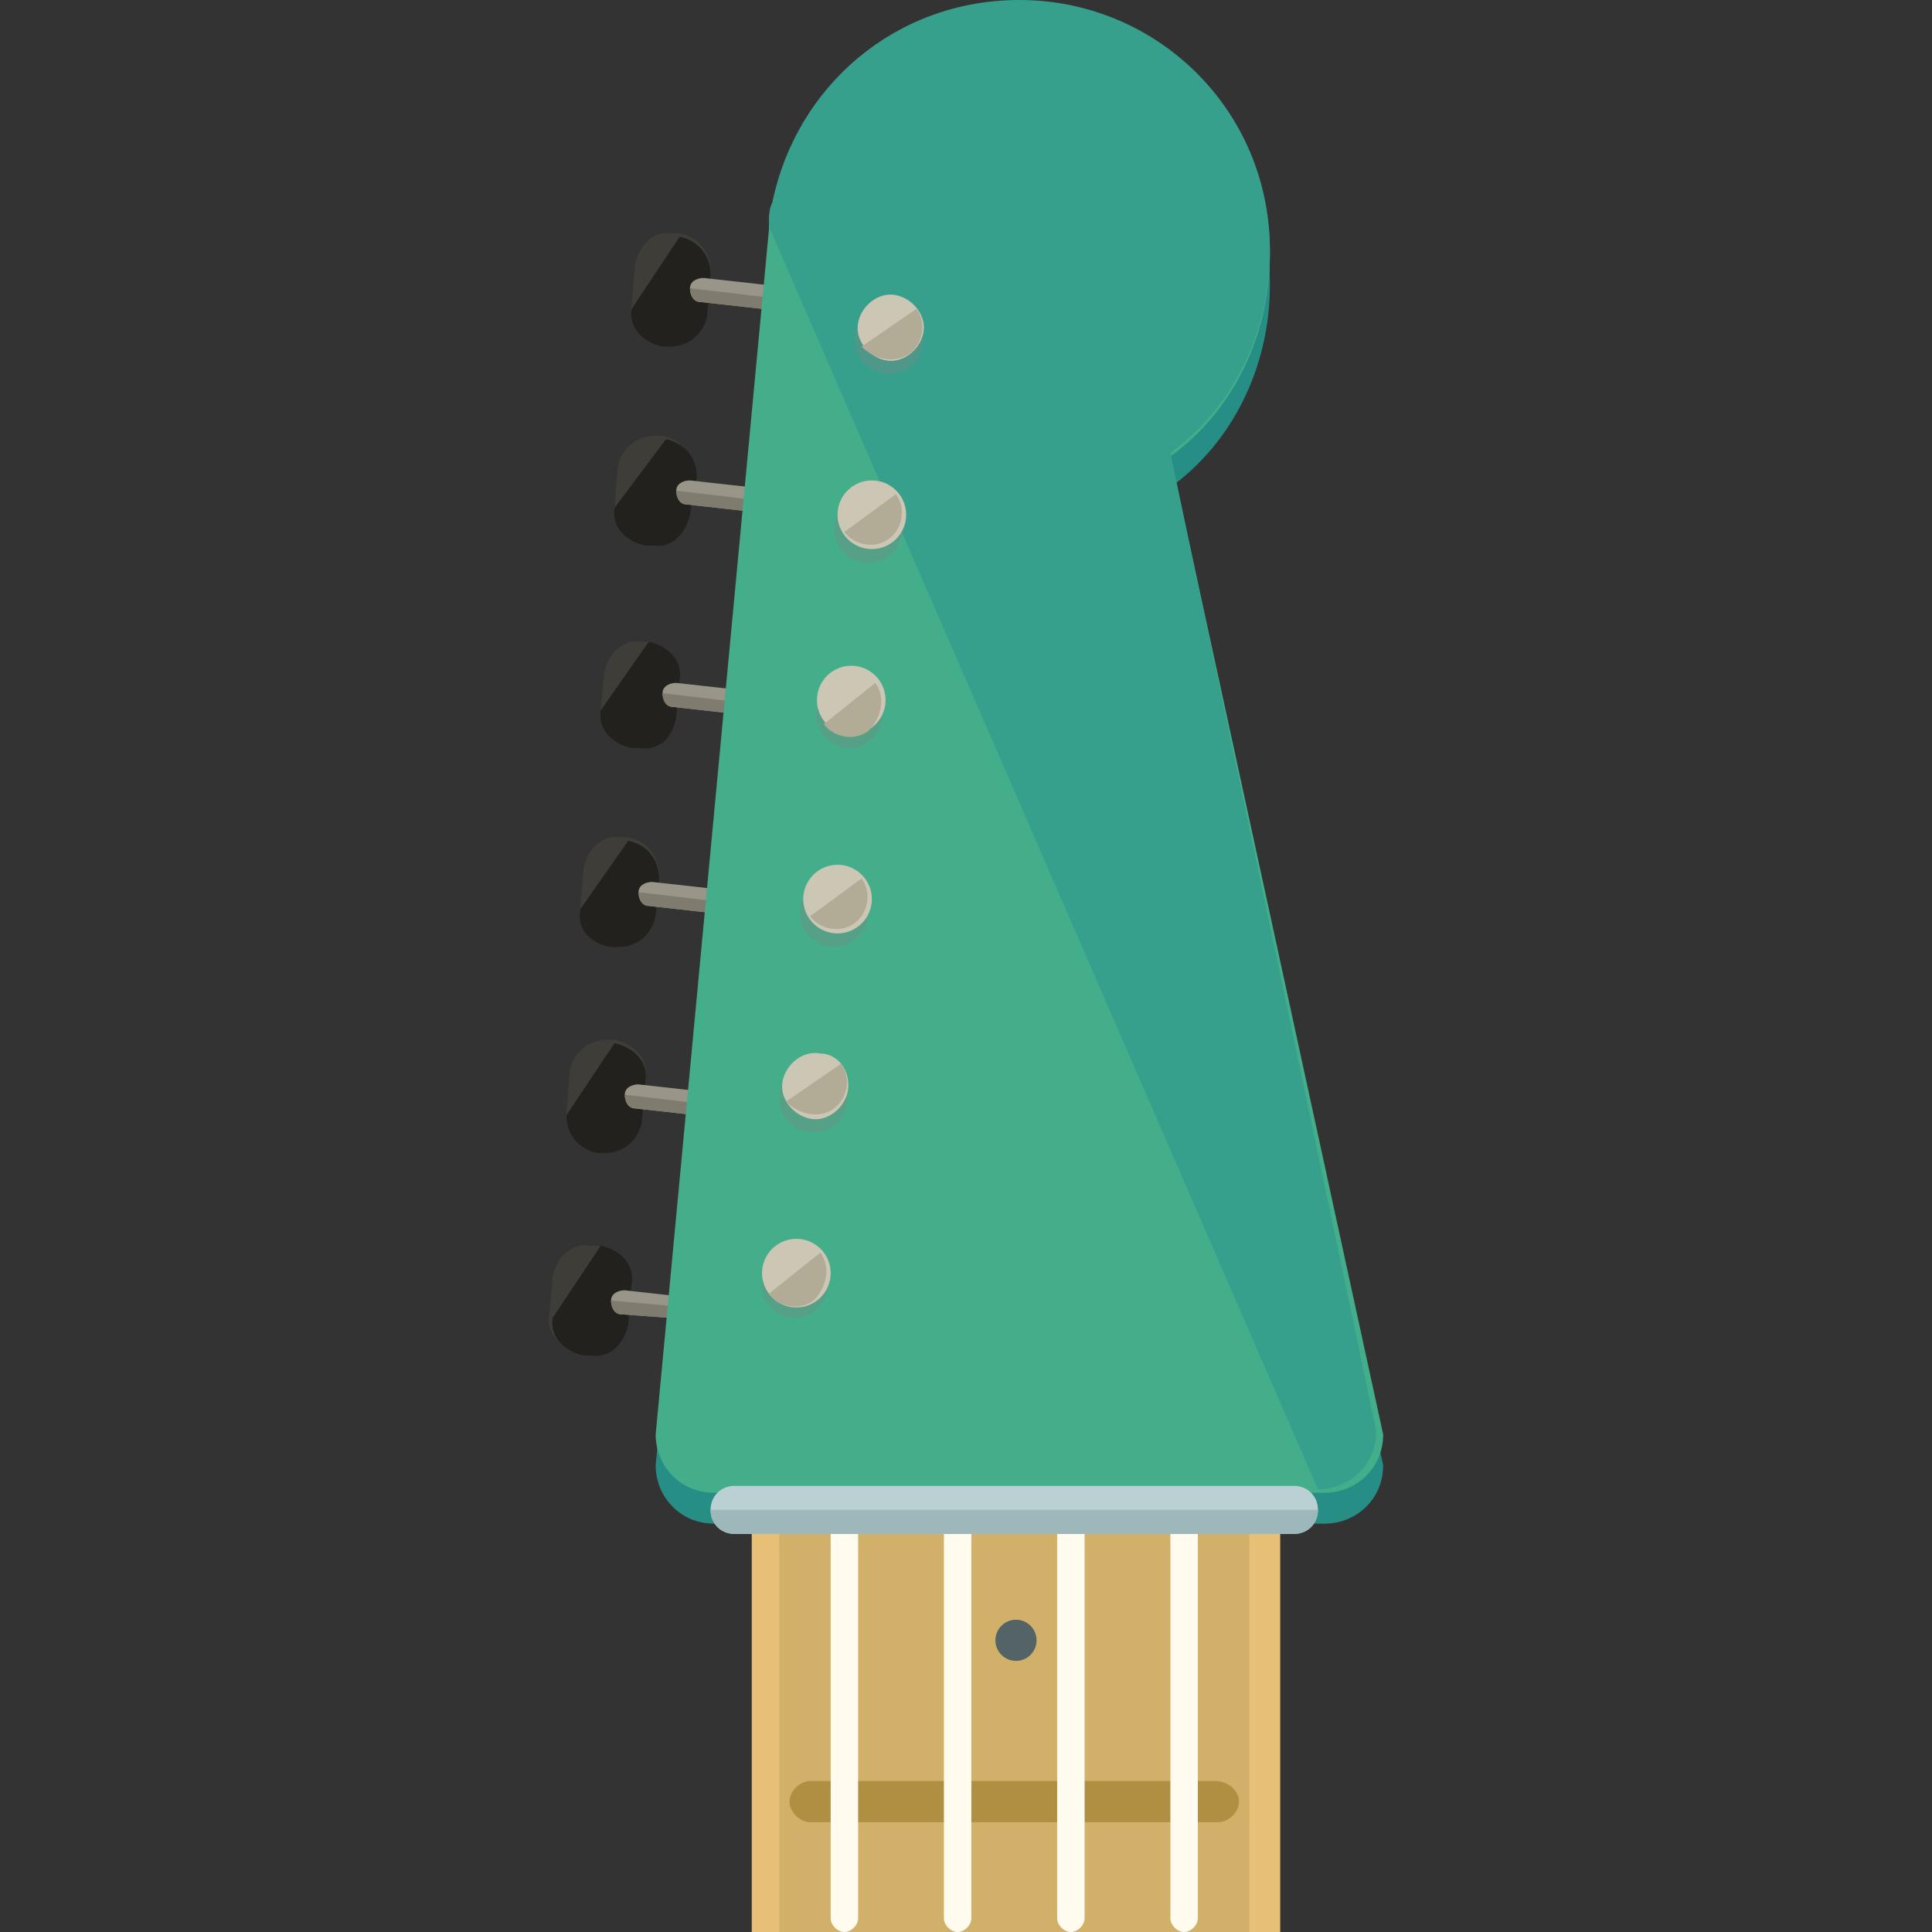 <?xml version="1.0" encoding="iso-8859-1"?>
<!-- Uploaded to: SVG Repo, www.svgrepo.com, Generator: SVG Repo Mixer Tools -->
<svg version="1.1" id="Layer_1" xmlns="http://www.w3.org/2000/svg" xmlns:xlink="http://www.w3.org/1999/xlink" 
	 viewBox="0 0 450.4 450.4" xml:space="preserve">
<rect x="0" y="0" width="450.4" height="450.4" fill="#333333" stroke="none"/>
<path style="fill:#268E84;" d="M272.852,113.6c14.4-10.4,23.2-28,23.2-47.2c0-32-26.4-58.4-58.4-58.4c-28.8,0-52,20-57.6,47.2
	c-0.8,1.6-0.8,3.2-0.8,5.6l-26.4,280.8c0,7.2,5.6,13.6,13.6,13.6h142.4c7.2,0,13.6-5.6,13.6-13.6L272.852,113.6z"/>
<path style="fill:#3F3D38;" d="M164.851,72.8c-0.8,4-4,7.2-8.8,7.2h-1.6c-4-0.8-8-4-7.2-8.8l0.8-9.6c0.8-4,4-8,8.8-7.2h1.6
	c4,0.8,7.2,4,7.2,8.8L164.851,72.8z"/>
<path style="fill:#23211E;" d="M158.451,55.2c4,0.8,7.2,4,7.2,8.8l-0.8,9.6c-0.8,4-4,7.2-8.8,7.2h-1.6c-4-0.8-8-4-7.2-8.8"/>
<path style="fill:#999588;" d="M188.051,70.4c0,1.6-1.6,2.4-3.2,2.4l-21.6-2.4c-1.6,0-2.4-1.6-2.4-3.2l0,0c0-1.6,1.6-2.4,3.2-2.4
	l21.6,2.4C187.251,67.2,188.051,68.8,188.051,70.4L188.051,70.4z"/>
<path style="fill:#7F7B6E;" d="M188.051,70.4L188.051,70.4c0,1.6-1.6,2.4-3.2,2.4l-21.6-2.4c-1.6,0-2.4-1.6-2.4-3.2l0,0"/>
<path style="fill:#3F3D38;" d="M160.851,120c-0.8,4-4,8-8.8,7.2h-1.6c-4-0.8-8-4-7.2-8.8l0.8-9.6c0.8-4,4-7.2,8.8-7.2h1.6
	c4,0.8,7.2,4,7.2,8.8L160.851,120z"/>
<path style="fill:#23211E;" d="M155.251,102.4c4,0.8,7.2,4,7.2,8.8l-1.6,8.8c-0.8,4-4,8-8.8,7.2h-1.6c-4-0.8-8-4-7.2-8.8"/>
<path style="fill:#999588;" d="M184.851,117.6c0,1.6-1.6,2.4-3.2,2.4l-21.6-2.4c-1.6,0-2.4-1.6-2.4-3.2l0,0c0-1.6,1.6-2.4,3.2-2.4
	l21.6,2.4C184.051,114.4,184.851,116,184.851,117.6L184.851,117.6z"/>
<path style="fill:#7F7B6E;" d="M184.851,117.6L184.851,117.6c0,1.6-1.6,2.4-3.2,2.4l-21.6-2.4c-1.6,0-2.4-1.6-2.4-3.2l0,0"/>
<path style="fill:#3F3D38;" d="M157.651,167.2c-0.8,4.8-4,8-8.8,7.2h-1.6c-4-0.8-8-4-7.2-8.8l0.8-8.8c0.8-4,4-8,8.8-7.2h1.6
	c4,0.8,8,4,7.2,8.8L157.651,167.2z"/>
<path style="fill:#23211E;" d="M151.251,149.6c4,0.8,8,4,7.2,8.8l-0.8,8.8c-0.8,4.8-4,8-8.8,7.2h-1.6c-4-0.8-8-4-7.2-8.8"/>
<path style="fill:#999588;" d="M181.651,164.8c0,1.6-1.6,2.4-3.2,2.4l-21.6-2.4c-1.6,0-2.4-1.6-2.4-3.2l0,0c0-1.6,1.6-2.4,3.2-2.4
	l21.6,2.4C180.051,161.6,181.651,163.2,181.651,164.8L181.651,164.8z"/>
<path style="fill:#7F7B6E;" d="M181.651,164.8L181.651,164.8c0,1.6-1.6,2.4-3.2,2.4l-21.6-2.4c-1.6,0-2.4-1.6-2.4-3.2l0,0"/>
<path style="fill:#3F3D38;" d="M152.851,213.6c-0.8,4-4,7.2-8.8,7.2h-1.6c-4.8-0.8-8-4-7.2-8.8l0.8-9.6c0.8-4,4-8,8.8-7.2h1.6
	c4,0.8,7.2,4,7.2,8.8L152.851,213.6z"/>
<path style="fill:#23211E;" d="M146.451,196c4,0.8,7.2,4,7.2,8.8l-0.8,8.8c-0.8,4-4,7.2-8.8,7.2h-1.6c-4.8-0.8-8-4-7.2-8.8"/>
<path style="fill:#999588;" d="M176.051,211.2c0,1.6-1.6,2.4-3.2,2.4l-21.6-2.4c-1.6,0-2.4-1.6-2.4-3.2l0,0c0-1.6,1.6-2.4,3.2-2.4
	l21.6,2.4C175.251,208,176.851,209.6,176.051,211.2L176.051,211.2z"/>
<path style="fill:#7F7B6E;" d="M176.051,211.2L176.051,211.2c0,1.6-1.6,2.4-3.2,2.4l-21.6-2.4c-1.6,0-2.4-1.6-2.4-3.2l0,0"/>
<path style="fill:#3F3D38;" d="M149.651,260.8c-0.8,4-4,7.2-8.8,7.2h-1.6c-4-0.8-7.2-4-7.2-8.8l0.8-9.6c0.8-4,4-7.2,8.8-7.2h1.6
	c4,0.8,8,4,7.2,8.8L149.651,260.8z"/>
<path style="fill:#23211E;" d="M143.251,243.2c4,0.8,8,4,7.2,8.8l-0.8,9.6c-0.8,4-4,7.2-8.8,7.2h-1.6c-4-0.8-7.2-4-7.2-8.8"/>
<path style="fill:#999588;" d="M172.851,258.4c0,1.6-1.6,2.4-3.2,2.4l-21.6-2.4c-1.6,0-2.4-1.6-2.4-3.2l0,0c0-1.6,1.6-2.4,3.2-2.4
	l21.6,2.4C172.051,255.2,172.851,256.8,172.851,258.4L172.851,258.4z"/>
<path style="fill:#7F7B6E;" d="M172.851,258.4L172.851,258.4c0,1.6-1.6,2.4-3.2,2.4l-21.6-2.4c-1.6,0-2.4-1.6-2.4-3.2l0,0"/>
<path style="fill:#3F3D38;" d="M145.651,308c-0.8,4-4,8-8.8,7.2h-1.6c-4-0.8-8-4-7.2-8.8l0.8-8.8c0.8-4,4-8,8.8-7.2h1.6
	c4,0.8,8,4,7.2,8.8L145.651,308z"/>
<path style="fill:#23211E;" d="M140.051,290.4c4,0.8,8,4,7.2,8.8l-0.8,9.6c-0.8,4-4,8-8.8,7.2h-1.6c-4-0.8-8-4-7.2-8.8"/>
<path style="fill:#999588;" d="M169.651,305.6c0,1.6-1.6,2.4-3.2,2.4l-21.6-1.6c-1.6,0-2.4-1.6-2.4-3.2l0,0c0-1.6,1.6-2.4,3.2-2.4
	l21.6,2.4C168.851,302.4,169.651,304,169.651,305.6L169.651,305.6z"/>
<path style="fill:#7F7B6E;" d="M169.651,305.6L169.651,305.6c0,1.6-1.6,2.4-3.2,2.4l-21.6-1.6c-1.6,0-2.4-1.6-2.4-3.2l0,0"/>
<path style="fill:#44AD8A;" d="M272.852,106.4c14.4-10.4,23.2-28,23.2-47.2c0-32.8-26.4-58.4-58.4-58.4c-28.8,0-52,20-57.6,47.2
	c-0.8,1.6-0.8,3.2-0.8,5.6l-26.4,280.8c0,7.2,5.6,13.6,13.6,13.6h142.4c7.2,0,13.6-5.6,13.6-13.6L272.852,106.4z"/>
<path style="fill:#37A08C;" d="M307.251,347.2c7.2,0,13.6-5.6,13.6-13.6l-48-228c14.4-10.4,23.2-28,23.2-47.2
	c0-32.8-26.4-58.4-58.4-58.4c-28.8,0-52,20-57.6,47.2c-0.8,1.6-0.8,3.2-0.8,5.6"/>
<circle style="opacity:0.3;fill:#848484;enable-background:new    ;" cx="207.251" cy="79.2" r="8"/>
<path style="fill:#CCC7B4;" d="M215.251,77.6c-0.8,4-4.8,7.2-8.8,6.4c-4-0.8-7.2-4.8-6.4-8.8s4.8-7.2,8.8-6.4
	C212.851,69.6,216.051,73.6,215.251,77.6z"/>
<path style="fill:#B2AB96;" d="M213.651,72c2.4,3.2,1.6,8-1.6,10.4c-3.2,2.4-8,1.6-11.2-1.6"/>
<circle style="opacity:0.3;fill:#848484;enable-background:new    ;" cx="202.451" cy="123.2" r="8"/>
<circle style="fill:#CCC7B4;" cx="203.251" cy="120" r="8"/>
<path style="fill:#B2AB96;" d="M208.851,115.2c2.4,3.2,1.6,8-1.6,10.4c-3.2,2.4-8,1.6-10.4-1.6"/>
<path style="opacity:0.3;fill:#848484;enable-background:new    ;" d="M205.651,168c-0.8,4-4.8,7.2-8.8,6.4c-4-0.8-7.2-4.8-6.4-8.8
	s4.8-7.2,8.8-6.4C203.251,160,205.651,163.2,205.651,168z"/>
<circle style="fill:#CCC7B4;" cx="198.451" cy="163.2" r="8"/>
<path style="fill:#B2AB96;" d="M204.051,159.2c2.4,3.2,1.6,8-1.6,11.2c-3.2,2.4-8,1.6-10.4-1.6"/>
<circle style="opacity:0.3;fill:#848484;enable-background:new    ;" cx="194.451" cy="212.8" r="8"/>
<circle style="fill:#CCC7B4;" cx="195.251" cy="209.6" r="8"/>
<path style="fill:#B2AB96;" d="M200.851,204.8c2.4,3.2,1.6,8-1.6,10.4c-3.2,2.4-8,1.6-10.4-1.6"/>
<circle style="opacity:0.3;fill:#848484;enable-background:new    ;" cx="189.651" cy="256" r="8"/>
<path style="fill:#CCC7B4;" d="M197.651,254.4c-0.8,4-4.8,7.2-8.8,6.4c-4-0.8-7.2-4.8-6.4-8.8s4.8-7.2,8.8-6.4
	C195.251,245.6,198.451,249.6,197.651,254.4z"/>
<path style="fill:#B2AB96;" d="M196.051,248c2.4,3.2,1.6,8-1.6,10.4c-3.2,2.4-8,1.6-11.2-1.6"/>
<path style="opacity:0.3;fill:#848484;enable-background:new    ;" d="M192.851,300.8c-0.8,4-4.8,7.2-8.8,6.4
	c-4-0.8-7.2-4.8-6.4-8.8s4.8-7.2,8.8-6.4C190.451,292.8,192.851,296.8,192.851,300.8z"/>
<circle style="fill:#CCC7B4;" cx="185.651" cy="296.8" r="8"/>
<path style="fill:#B2AB96;" d="M191.251,292c2.4,3.2,1.6,8-1.6,11.2c-3.2,2.4-8,1.6-10.4-1.6"/>
<rect x="175.251" y="349.6" style="fill:#E8BF77;" width="123.2" height="100.8"/>
<rect x="181.651" y="349.6" style="fill:#D1B169;" width="109.6" height="100.8"/>
<path style="fill:#AF9043;" d="M288.852,420c0,2.4-2.4,4.8-4.8,4.8h-95.2c-2.4,0-4.8-2.4-4.8-4.8l0,0c0-2.4,2.4-4.8,4.8-4.8h94.4
	C286.452,415.2,288.852,417.6,288.852,420L288.852,420z"/>
<g>
	<path style="fill:#FFFBEE;" d="M200.051,447.2c0,1.6-1.6,3.2-3.2,3.2l0,0c-1.6,0-3.2-1.6-3.2-3.2v-96.8c0-1.6,1.6-3.2,3.2-3.2l0,0
		c1.6,0,3.2,1.6,3.2,3.2V447.2z"/>
	<path style="fill:#FFFBEE;" d="M226.451,447.2c0,1.6-1.6,3.2-3.2,3.2l0,0c-1.6,0-3.2-1.6-3.2-3.2v-96.8c0-1.6,1.6-3.2,3.2-3.2l0,0
		c1.6,0,3.2,1.6,3.2,3.2V447.2z"/>
	<path style="fill:#FFFBEE;" d="M252.851,447.2c0,1.6-1.6,3.2-3.2,3.2l0,0c-1.6,0-3.2-1.6-3.2-3.2v-96.8c0-1.6,1.6-3.2,3.2-3.2l0,0
		c1.6,0,3.2,1.6,3.2,3.2V447.2z"/>
	<path style="fill:#FFFBEE;" d="M279.251,447.2c0,1.6-1.6,3.2-3.2,3.2l0,0c-1.6,0-3.2-1.6-3.2-3.2v-96.8c0-1.6,1.6-3.2,3.2-3.2l0,0
		c1.6,0,3.2,1.6,3.2,3.2V447.2z"/>
</g>
<circle style="fill:#546466;" cx="236.851" cy="382.4" r="4.8"/>
<path style="fill:#BAD0D3;" d="M307.251,352c0,3.2-2.4,5.6-5.6,5.6h-130.4c-3.2,0-5.6-2.4-5.6-5.6l0,0c0-3.2,2.4-5.6,5.6-5.6h130.4
	C304.852,346.4,307.251,348.8,307.251,352L307.251,352z"/>
<path style="fill:#9DB8BA;" d="M307.251,352L307.251,352c0,3.2-2.4,5.6-5.6,5.6h-130.4c-3.2,0-5.6-2.4-5.6-5.6l0,0"/>
</svg>
